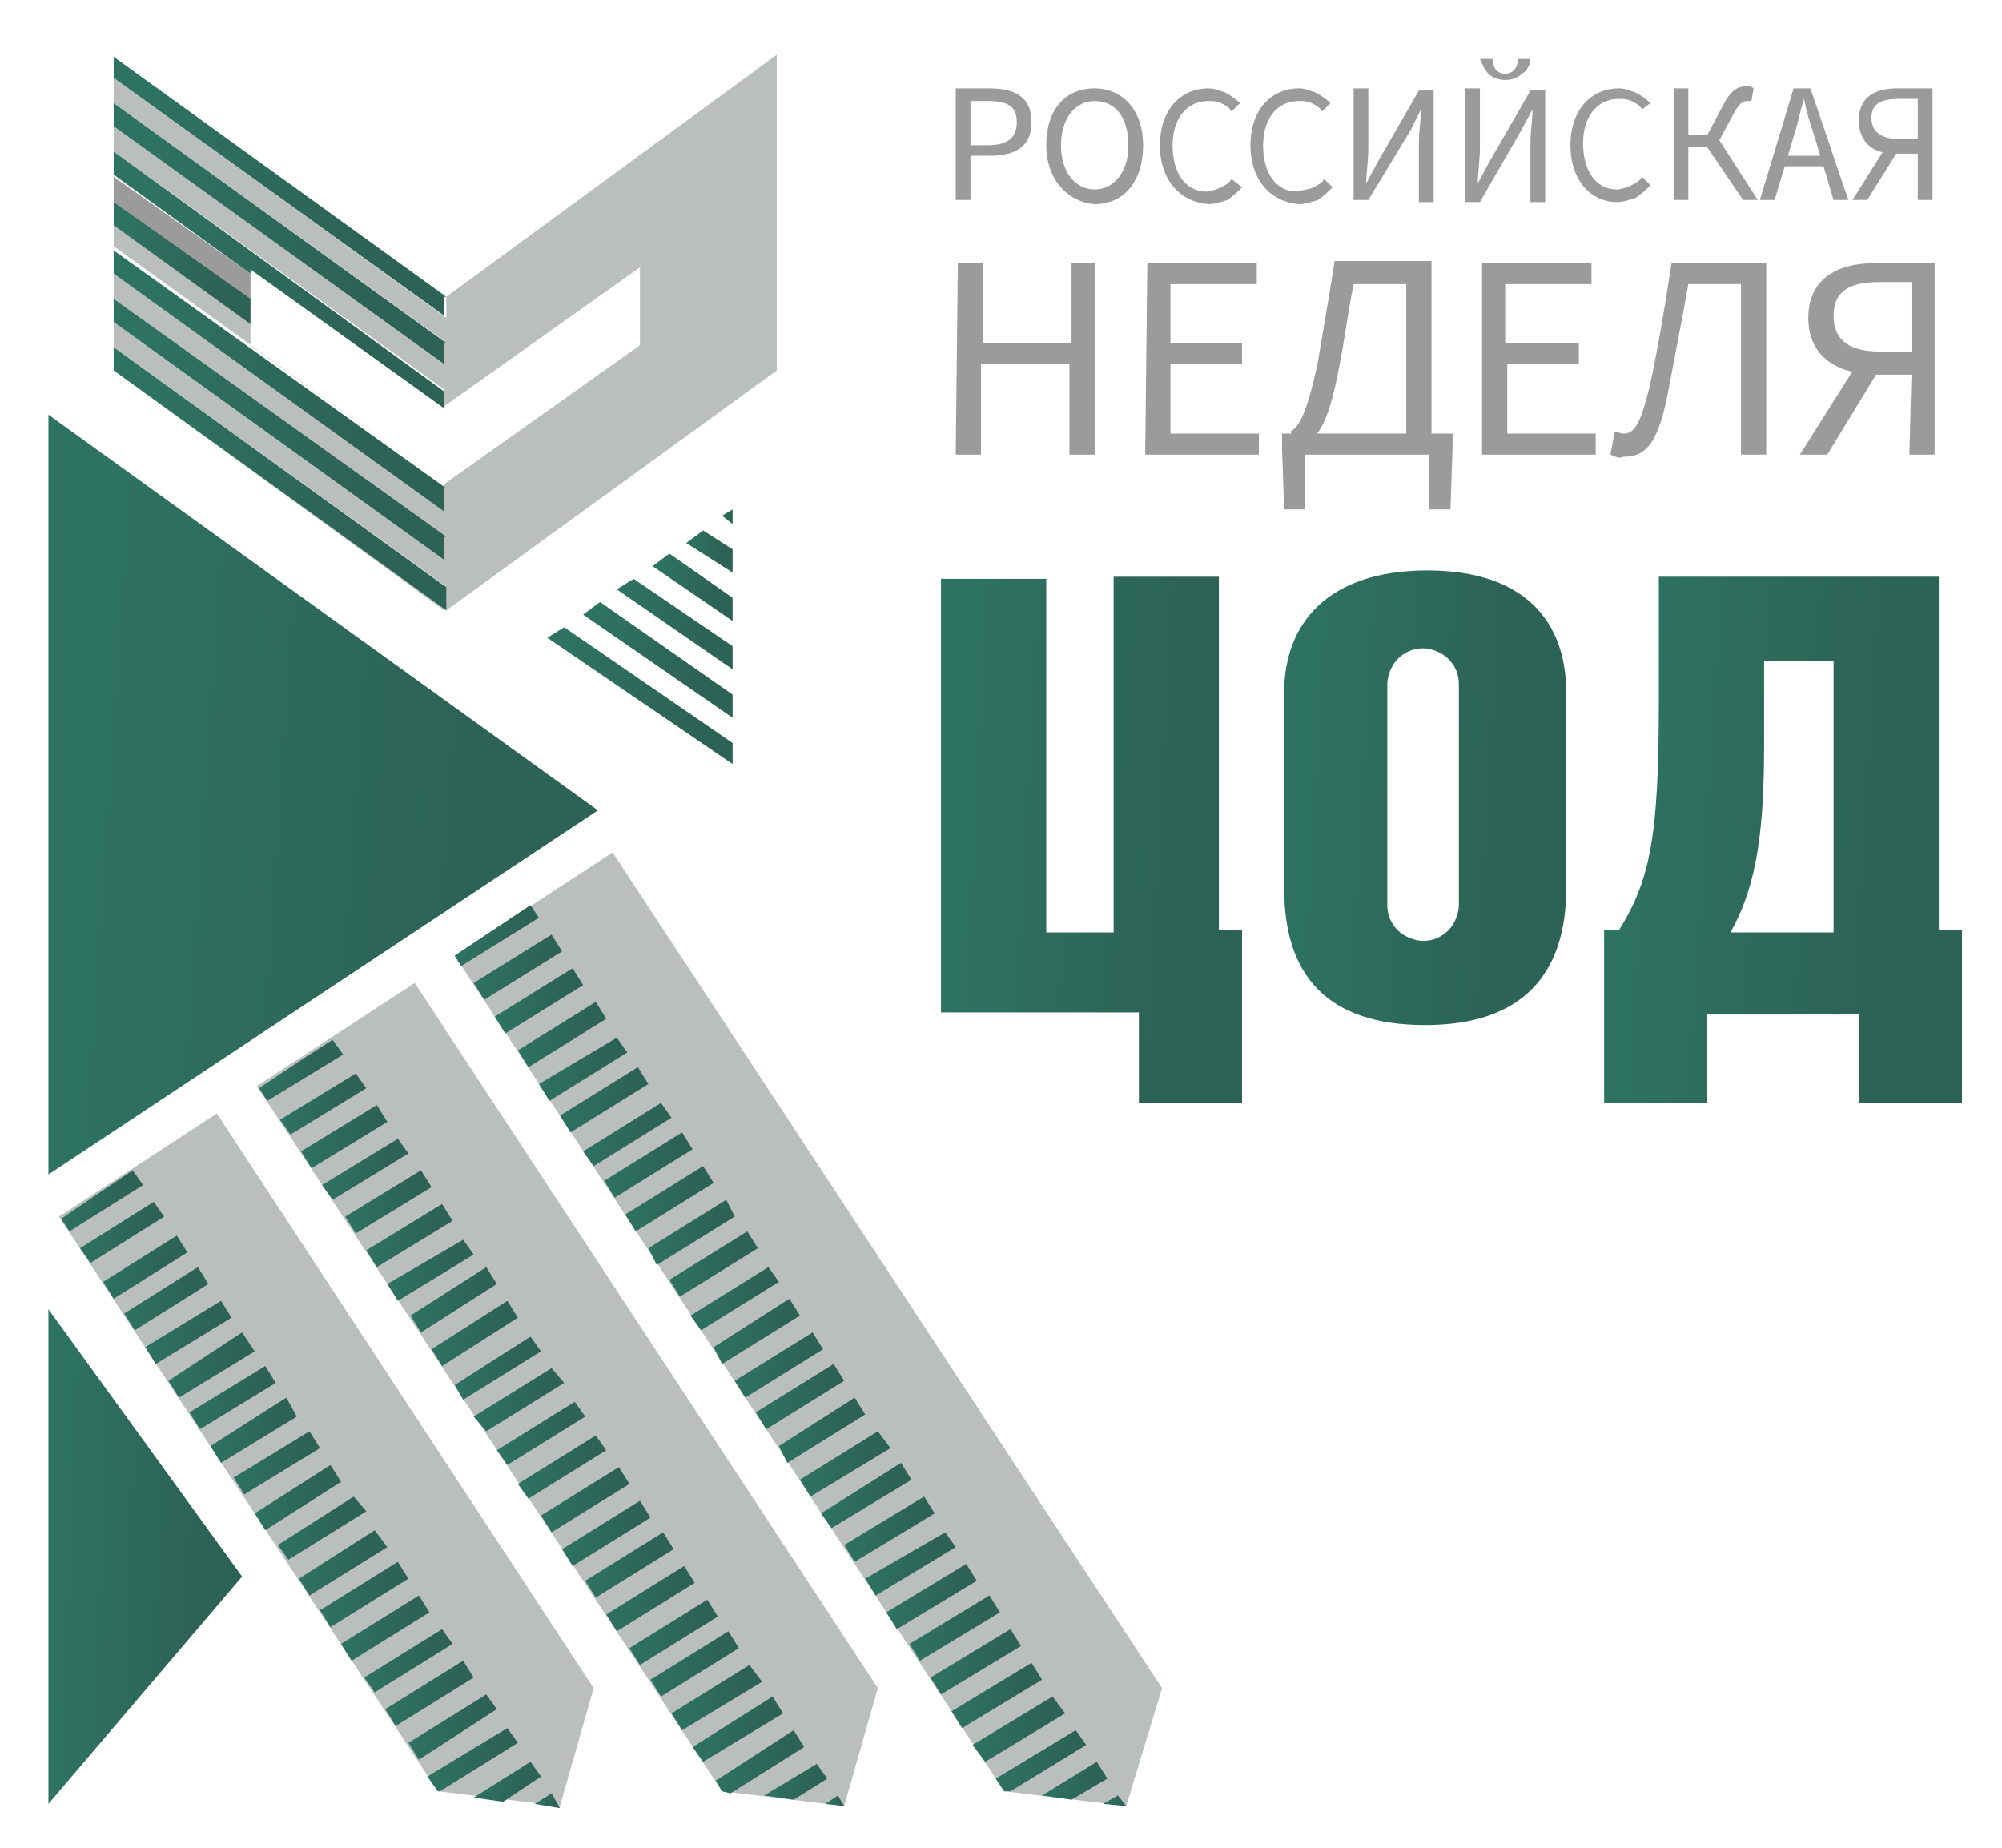<?xml version="1.0" encoding="utf-8"?>
<!-- Generator: Adobe Illustrator 26.1.0, SVG Export Plug-In . SVG Version: 6.00 Build 0)  -->
<svg version="1.1" id="Слой_1" xmlns="http://www.w3.org/2000/svg" xmlns:xlink="http://www.w3.org/1999/xlink" x="0px" y="0px"
	 viewBox="0 0 95.1 87.8" style="enable-background:new 0 0 95.1 87.8;" xml:space="preserve">
<style type="text/css">
	.st0{fill:#9B9B9B;}
	.st1{fill:url(#SVGID_1_);}
	.st2{fill:url(#SVGID_00000052106138241917145800000011175728443642778528_);}
	.st3{fill:url(#SVGID_00000133511715250788127050000015929893889361794711_);}
	.st4{fill:#BABFBE;}
	.st5{fill:url(#SVGID_00000183933774431141164810000008082685681935093679_);}
	.st6{fill:url(#SVGID_00000099629858168190828530000015978735642879912116_);}
	.st7{fill:url(#SVGID_00000126303902940956519790000017541079560030589119_);}
	.st8{fill:url(#SVGID_00000026137706879735014730000010521787536629981315_);}
	.st9{fill:url(#SVGID_00000043434261478349115660000016485223260905453241_);}
	.st10{fill:url(#SVGID_00000109010310621159616930000000096922717645238436_);}
	.st11{fill:url(#SVGID_00000005261306839145580600000003405420178823710380_);}
	.st12{fill:url(#SVGID_00000101061335624455847520000004891551104829990320_);}
	.st13{fill:url(#SVGID_00000018219922272205581950000017559523376681343678_);}
	.st14{fill:url(#SVGID_00000111872209661070147350000011812046457793570214_);}
	.st15{fill:url(#SVGID_00000047763129230476743040000014639020930419033489_);}
	.st16{fill:url(#SVGID_00000065757036838029102200000018169166438203759544_);}
	.st17{fill:url(#SVGID_00000157270457974890998230000012257821121153437104_);}
	.st18{fill:url(#SVGID_00000160887405314273401410000013249079336452419500_);}
	.st19{fill:url(#SVGID_00000183221330074590672240000012744679844289352382_);}
	.st20{fill:url(#SVGID_00000135690538497464046590000009205702046365487235_);}
	.st21{fill:url(#SVGID_00000149362065387706422400000010567771130285537440_);}
	.st22{fill:url(#SVGID_00000097482481333320683920000011954429351761412022_);}
	.st23{fill:url(#SVGID_00000148649862796960757150000003863604354102986923_);}
	.st24{fill:url(#SVGID_00000064337799715857996450000016917356950565968538_);}
	.st25{fill:url(#SVGID_00000108990612446971376690000001496183183775280310_);}
	.st26{fill:url(#SVGID_00000101798927507193009420000013134269973996453025_);}
	.st27{fill:url(#SVGID_00000041256015125128194530000017490104257184796819_);}
	.st28{fill:url(#SVGID_00000162321373105855873960000006810378130865436825_);}
	.st29{fill:url(#SVGID_00000052787625021873997360000011396222123384126624_);}
	.st30{fill:url(#SVGID_00000072967211622366469310000017539123366729240965_);}
	.st31{fill:url(#SVGID_00000023261545220007643570000002442146392633299855_);}
	.st32{fill:url(#SVGID_00000170999809232922738700000004529897762883605912_);}
	.st33{fill:url(#SVGID_00000013159676393280134240000005632108169127510200_);}
	.st34{fill:url(#SVGID_00000071537801287756227440000004567261158369590943_);}
	.st35{fill:url(#SVGID_00000088132303822289612750000006967710277467483289_);}
	.st36{fill:url(#SVGID_00000176757537612641785310000012099974423013644964_);}
	.st37{fill:url(#SVGID_00000064339997406508217000000015056980451936786852_);}
	.st38{fill:url(#SVGID_00000055670371597582040470000018384232013570173103_);}
	.st39{fill:url(#SVGID_00000101795596608624311730000010516150016095617968_);}
	.st40{fill:url(#SVGID_00000165924088101782822360000017545779625088136332_);}
	.st41{fill:url(#SVGID_00000072264755494638353760000017083780588728139174_);}
	.st42{fill:url(#SVGID_00000101093628650561010660000001852421507490781600_);}
	.st43{fill:url(#SVGID_00000020368127758589383340000014912058875455598746_);}
	.st44{fill:url(#SVGID_00000178205873740310527050000015840534477047726494_);}
	.st45{fill:url(#SVGID_00000071560282865828267680000008472760987608529591_);}
	.st46{fill:url(#SVGID_00000016753750658934806480000008017748519079440056_);}
	.st47{fill:url(#SVGID_00000097465473651497857290000013812629049428168858_);}
	.st48{fill:url(#SVGID_00000122687584732957288490000014492871765478223238_);}
	.st49{fill:url(#SVGID_00000154422279178151271610000010373051608588222651_);}
	.st50{fill:url(#SVGID_00000106836004025629969150000017756949436995856063_);}
	.st51{fill:url(#SVGID_00000029035229680036926020000006136390824853224876_);}
	.st52{fill:url(#SVGID_00000040552337708300802000000002806254679819999913_);}
	.st53{fill:url(#SVGID_00000111181786716758962830000008830432827341003420_);}
	.st54{fill:url(#SVGID_00000018949452958774851600000011887387055537481648_);}
	.st55{fill:url(#SVGID_00000038390622360332205350000007796749298886548868_);}
	.st56{fill:url(#SVGID_00000073720098178271958430000013416449034124071047_);}
	.st57{fill:url(#SVGID_00000009571067201285170960000018164995846686136480_);}
	.st58{fill:url(#SVGID_00000023245583707063197250000007905748850251282070_);}
	.st59{fill:url(#SVGID_00000061455507461319506070000014691670878713377977_);}
	.st60{fill:url(#SVGID_00000012438369665897840730000006428441134874646458_);}
	.st61{fill:url(#SVGID_00000150782562227070347470000013872202691534999731_);}
	.st62{fill:url(#SVGID_00000085964121578548887180000007007918970461280438_);}
	.st63{fill:url(#SVGID_00000130631520866668546370000008155720242265094281_);}
	.st64{fill:url(#SVGID_00000085967952259279949200000005910515227987430550_);}
	.st65{fill:url(#SVGID_00000155137739141618031730000004501381118182229120_);}
	.st66{fill:url(#SVGID_00000039837237208362255910000008084461238627157661_);}
	.st67{fill:url(#SVGID_00000056429149627804271320000016680379536130935979_);}
	.st68{fill:url(#SVGID_00000083049564859076095610000018277441053465590206_);}
	.st69{fill:url(#SVGID_00000166676376991247052750000004425072582028460686_);}
	.st70{fill:url(#SVGID_00000129884601915895148150000016954395784977173398_);}
	.st71{fill:url(#SVGID_00000035528432565558617820000016523281531770749372_);}
	.st72{fill:url(#SVGID_00000008139327916184876880000000676958618686085770_);}
	.st73{fill:url(#SVGID_00000160887873583080886800000005263464911200416399_);}
	.st74{fill:url(#SVGID_00000044135329855355279230000005875692244021949083_);}
	.st75{fill:url(#SVGID_00000062915073601581393920000005898958732034730393_);}
	.st76{fill:url(#SVGID_00000069358806747408700190000010602051247997914269_);}
	.st77{fill:url(#SVGID_00000059310522338161540390000004894534881942300600_);}
	.st78{fill:url(#SVGID_00000149347353567565785620000004649992327678470047_);}
	.st79{fill:url(#SVGID_00000079450499339863789360000010612737469529165225_);}
	.st80{fill:url(#SVGID_00000168828200770084264880000006913722475996599459_);}
	.st81{fill:url(#SVGID_00000103973465954273099860000011760115960216306837_);}
	.st82{fill:url(#SVGID_00000175291019631589021070000007455368128919714488_);}
	.st83{fill:url(#SVGID_00000015314064823894028840000017389325105828124032_);}
	.st84{fill:url(#SVGID_00000085949618315537591060000018172307164897767087_);}
	.st85{fill:url(#SVGID_00000083066993868368111840000010826844713774486420_);}
	.st86{fill:url(#SVGID_00000092439921144368466490000005583209745851707525_);}
	.st87{fill:url(#SVGID_00000134957106944834640230000016853558308515229113_);}
	.st88{fill:url(#SVGID_00000122696812650104747000000006930230004532625819_);}
	.st89{fill:url(#SVGID_00000152954415599322765710000001152257315535557267_);}
	.st90{fill:url(#SVGID_00000127766515683633057860000010198869524355020440_);}
	.st91{fill:url(#SVGID_00000040564161292958758890000003790326736167029928_);}
</style>
<path class="st0" d="M45.5,4.2H47c1.2,0,2,0.4,2,1.6S48.2,7.4,47,7.4h-0.9v2.1h-0.7V4.2z M46.9,6.9c0.9,0,1.4-0.3,1.4-1.1
	c0-0.8-0.5-1-1.4-1h-0.8v2.1H46.9z"/>
<path class="st0" d="M49.7,6.9c0-1.7,0.9-2.7,2.3-2.7c1.3,0,2.3,1,2.3,2.7c0,1.7-0.9,2.8-2.3,2.8C50.7,9.6,49.7,8.5,49.7,6.9z
	 M53.6,6.9c0-1.3-0.6-2.1-1.6-2.1c-0.9,0-1.6,0.8-1.6,2.1C50.4,8.2,51.1,9,52,9C52.9,9,53.6,8.2,53.6,6.9z"/>
<path class="st0" d="M55.1,6.9c0-1.7,1-2.7,2.3-2.7c0.3,0,0.5,0.1,0.8,0.2c0.2,0.1,0.5,0.3,0.7,0.5l-0.4,0.4C58.4,5.1,58.2,5,58,4.9
	c-0.2-0.1-0.4-0.1-0.6-0.1c-1,0-1.7,0.8-1.7,2.1c0,1.3,0.6,2.2,1.6,2.2c0.2,0,0.5-0.1,0.7-0.2c0.2-0.1,0.4-0.2,0.5-0.4L59,8.9
	c-0.2,0.2-0.4,0.4-0.7,0.6c-0.3,0.1-0.6,0.2-0.9,0.2C56.1,9.6,55.1,8.6,55.1,6.9z"/>
<path class="st0" d="M59.4,6.9c0-1.7,1-2.7,2.3-2.7c0.3,0,0.5,0.1,0.8,0.2c0.2,0.1,0.5,0.3,0.7,0.5l-0.4,0.4
	c-0.1-0.2-0.3-0.3-0.5-0.4c-0.2-0.1-0.4-0.1-0.6-0.1c-1,0-1.7,0.8-1.7,2.1c0,1.3,0.6,2.2,1.6,2.2C62,9,62.2,9,62.4,8.9
	c0.2-0.1,0.4-0.2,0.5-0.4l0.4,0.4c-0.2,0.2-0.4,0.4-0.7,0.6c-0.3,0.1-0.6,0.2-0.9,0.2C60.4,9.6,59.4,8.6,59.4,6.9z"/>
<path class="st0" d="M64.3,4.2H65V7c0,0.6-0.1,1.2-0.1,1.7h0l0.6-1.1l1.9-3.3h0.7v5.3h-0.7V6.8c0-0.6,0.1-1.1,0.1-1.6h0L67,6.2
	L65,9.5h-0.7V4.2z"/>
<path class="st0" d="M69.6,4.2h0.7V7c0,0.6-0.1,1.2-0.1,1.7l0.6-1.1l1.9-3.3h0.7v5.3h-0.7V6.8c0-0.6,0.1-1.1,0.1-1.6h0l-0.6,1.1
	l-1.9,3.3h-0.7L69.6,4.2z M70.3,2.8h0.6c0,0.4,0.2,0.7,0.6,0.7c0.4,0,0.6-0.3,0.6-0.7h0.6c0,0.3-0.2,0.6-0.4,0.7
	c-0.2,0.2-0.5,0.3-0.8,0.3c-0.3,0-0.6-0.1-0.8-0.3C70.5,3.3,70.4,3,70.3,2.8L70.3,2.8z"/>
<path class="st0" d="M74.6,6.9c0-1.7,1-2.7,2.3-2.7c0.3,0,0.5,0.1,0.8,0.2c0.2,0.1,0.5,0.3,0.7,0.5L78,5.2c-0.1-0.2-0.3-0.3-0.5-0.4
	c-0.2-0.1-0.4-0.1-0.6-0.1c-1,0-1.7,0.8-1.7,2.1c0,1.3,0.6,2.2,1.6,2.2c0.2,0,0.5-0.1,0.7-0.2c0.2-0.1,0.4-0.2,0.5-0.4l0.4,0.4
	c-0.2,0.2-0.4,0.4-0.7,0.6c-0.3,0.1-0.6,0.2-0.9,0.2C75.6,9.6,74.6,8.6,74.6,6.9z"/>
<path class="st0" d="M79.5,4.2h0.7v2.2h1.3l2,3.1h-0.7L81.1,7h-0.9v2.5h-0.7V4.2z M81,6.6l0.8-1.5c0.4-0.8,0.7-1,1.2-1
	c0.1,0,0.2,0,0.3,0.1l-0.1,0.6c-0.1,0-0.1,0-0.2,0c-0.2,0-0.4,0.1-0.7,0.7l-0.7,1.3L81,6.6z"/>
<path class="st0" d="M85.2,4.2H86l1.8,5.3h-0.7l-0.9-3c-0.2-0.6-0.4-1.2-0.5-1.8h0c-0.2,0.6-0.3,1.2-0.5,1.8l-0.9,3h-0.7L85.2,4.2z
	 M84.4,7.4h2.4v0.5h-2.4L84.4,7.4z"/>
<path class="st0" d="M89.7,6.8l0.5,0.3l-1.5,2.4H88L89.7,6.8z M91.1,7.3H90c-1,0-1.7-0.5-1.7-1.6c0-1.1,0.8-1.5,1.8-1.5h1.7v5.3
	h-0.7L91.1,7.3z M91.1,6.7v-2h-0.9c-0.8,0-1.3,0.2-1.3,0.9s0.5,1,1.3,1H91.1z"/>
<path class="st0" d="M45.5,12.5h1.2v3.8h4.2v-3.8H52v9.1h-1.2v-4.3h-4.2v4.3h-1.2L45.5,12.5z"/>
<path class="st0" d="M54.5,12.5h5.2v1h-4.1v2.8h3.4v1h-3.4v3.3h4.2v1h-5.4L54.5,12.5z"/>
<path class="st0" d="M62,24.2h-1l-0.1-2.9v-0.7h8.1v0.7l-0.1,2.9h-1v-2.6H62L62,24.2z M66.8,13.5h-2.5c-0.3,1.5-0.4,2.5-0.7,4
	c-0.5,2.7-1.1,3.6-2,3.7l-0.3-0.7c0.4-0.2,0.8-0.9,1.3-3.3c0.3-1.8,0.5-2.9,0.8-4.8h4.6v8.6h-1.2L66.8,13.5z"/>
<path class="st0" d="M70.4,12.5h5.2v1h-4.1v2.8H75v1h-3.4v3.3h4.2v1h-5.4L70.4,12.5z"/>
<path class="st0" d="M76.5,21.6l0.2-1.1c0.1,0,0.3,0.1,0.4,0.1c0.5,0,0.8-0.3,1.3-2.4c0.4-1.9,0.7-3.7,1-5.7h4.5v9.1h-1.2v-8.1h-2.5
	c-0.3,1.7-0.6,3.2-0.9,4.8c-0.5,2.8-1.1,3.4-2.2,3.4C77,21.8,76.7,21.7,76.5,21.6z"/>
<path class="st0" d="M88.4,17l0.9,0.5l-2.5,4.1h-1.3L88.4,17z M90.8,17.8h-1.9c-1.7-0.1-3-0.9-3-2.7s1.3-2.6,3.2-2.6h2.8v9.1h-1.2
	L90.8,17.8z M90.8,16.8v-3.4h-1.5c-1.4,0-2.2,0.4-2.2,1.6c0,1.2,0.8,1.7,2.2,1.7H90.8z"/>
<linearGradient id="SVGID_1_" gradientUnits="userSpaceOnUse" x1="45.341" y1="103.332" x2="55.467" y2="102.787" gradientTransform="matrix(1 0 0 -1 0 142.714)">
	<stop  offset="0" style="stop-color:#2E7361"/>
	<stop  offset="1" style="stop-color:#2D6355"/>
</linearGradient>
<path class="st1" d="M49.6,44.3h3.3V27.4h5v16.8H59v8.2h-4.9v-4.3h-9.4V27.5h5V44.3z"/>
<linearGradient id="SVGID_00000060001114755182931430000013811569956860882824_" gradientUnits="userSpaceOnUse" x1="61.548" y1="105.231" x2="71.076" y2="104.673" gradientTransform="matrix(1 0 0 -1 0 142.714)">
	<stop  offset="0" style="stop-color:#2E7361"/>
	<stop  offset="1" style="stop-color:#2D6355"/>
</linearGradient>
<path style="fill:url(#SVGID_00000060001114755182931430000013811569956860882824_);" d="M74.4,32.9v9.3c0,4.1-2.1,6.5-6.7,6.5
	c-4.7,0-6.7-2.4-6.7-6.5v-9.3c0-3.3,2.1-5.8,6.8-5.8S74.4,29.6,74.4,32.9z M65.9,32.5V43c0,0.5,0.2,0.9,0.5,1.2
	c0.3,0.3,0.8,0.5,1.2,0.5c0.5,0,0.9-0.2,1.2-0.5c0.3-0.3,0.5-0.8,0.5-1.2V32.5c0-0.5-0.2-0.9-0.5-1.2c-0.3-0.3-0.8-0.5-1.2-0.5
	c-0.5,0-0.9,0.2-1.2,0.5C66.1,31.6,65.9,32.1,65.9,32.5z"/>
<linearGradient id="SVGID_00000111875590153234418630000008905258155100919694_" gradientUnits="userSpaceOnUse" x1="76.987" y1="103.216" x2="88.954" y2="102.454" gradientTransform="matrix(1 0 0 -1 0 142.714)">
	<stop  offset="0" style="stop-color:#2E7361"/>
	<stop  offset="1" style="stop-color:#2D6355"/>
</linearGradient>
<path style="fill:url(#SVGID_00000111875590153234418630000008905258155100919694_);" d="M92.1,27.4v16.8h1.1v8.2h-4.9v-4.2h-7.2
	v4.2h-4.9v-8.2h0.7c1.5-2.4,1.9-4.5,1.9-10.9v-5.9H92.1z M87.1,31.4h-3.3v3.9c0,4-0.3,6.7-1.6,9h4.9V31.4z"/>
<path class="st0" d="M11.9,13L5.4,8.4v1.2l6.5,4.7V13z"/>
<path class="st4" d="M21.2,14.1v1L5.4,3.7v1.2l15.7,11.3v1.1L5.4,6v1.2l15.7,11.3v0.8l9.3-6.6v3.7l-9.3,6.6l-9.2-6.6v-1.2l-6.5-4.7
	v1.2l15.7,11.3v1.1L5.4,13v1.2l15.7,11.3v1.1L5.4,15.3v1.2l15.7,11.3V29L5.4,17.6v0L21.2,29l15.7-11.4v-15L21.2,14.1z"/>
<path class="st4" d="M10.3,52.9l-7.5,4.9l18,27.3l0,0l5.8,0.7l1.6-5.6L10.3,52.9z"/>
<path class="st4" d="M19.7,46.7l-7.5,4.9l22.1,33.5v0l5.8,0.7l1.6-5.6L19.7,46.7z"/>
<path class="st4" d="M55.2,80.2L29.1,40.5l-7.5,4.9l26.1,39.7v0l5.8,0.7L55.2,80.2z"/>
<linearGradient id="SVGID_00000116194474315933104840000004319479121427776945_" gradientUnits="userSpaceOnUse" x1="34.315" y1="118.155" x2="34.672" y2="118.131" gradientTransform="matrix(1 0 0 -1 0 142.714)">
	<stop  offset="0" style="stop-color:#2E7361"/>
	<stop  offset="1" style="stop-color:#2D6355"/>
</linearGradient>
<path style="fill:url(#SVGID_00000116194474315933104840000004319479121427776945_);" d="M34.8,24.9v-0.7l-0.5,0.3L34.8,24.9z"/>
<linearGradient id="SVGID_00000159429176524525502230000007716176271748568980_" gradientUnits="userSpaceOnUse" x1="32.744" y1="116.644" x2="34.264" y2="116.493" gradientTransform="matrix(1 0 0 -1 0 142.714)">
	<stop  offset="0" style="stop-color:#2E7361"/>
	<stop  offset="1" style="stop-color:#2D6355"/>
</linearGradient>
<path style="fill:url(#SVGID_00000159429176524525502230000007716176271748568980_);" d="M34.8,27.2v-1.1l-1.4-0.9l-0.8,0.6
	L34.8,27.2z"/>
<linearGradient id="SVGID_00000039832586021124423830000017624011692333447354_" gradientUnits="userSpaceOnUse" x1="31.174" y1="115.029" x2="33.852" y2="114.727" gradientTransform="matrix(1 0 0 -1 0 142.714)">
	<stop  offset="0" style="stop-color:#2E7361"/>
	<stop  offset="1" style="stop-color:#2D6355"/>
</linearGradient>
<path style="fill:url(#SVGID_00000039832586021124423830000017624011692333447354_);" d="M34.8,29.5v-1.1l-3-2.1L31,26.9L34.8,29.5z
	"/>
<linearGradient id="SVGID_00000026883825346357641090000001162958350306635932_" gradientUnits="userSpaceOnUse" x1="29.606" y1="113.413" x2="33.439" y2="112.958" gradientTransform="matrix(1 0 0 -1 0 142.714)">
	<stop  offset="0" style="stop-color:#2E7361"/>
	<stop  offset="1" style="stop-color:#2D6355"/>
</linearGradient>
<path style="fill:url(#SVGID_00000026883825346357641090000001162958350306635932_);" d="M34.8,31.8v-1.1l-4.7-3.2L29.3,28
	L34.8,31.8z"/>
<linearGradient id="SVGID_00000116917961316365005140000014391819406788945542_" gradientUnits="userSpaceOnUse" x1="28.037" y1="111.797" x2="33.025" y2="111.187" gradientTransform="matrix(1 0 0 -1 0 142.714)">
	<stop  offset="0" style="stop-color:#2E7361"/>
	<stop  offset="1" style="stop-color:#2D6355"/>
</linearGradient>
<path style="fill:url(#SVGID_00000116917961316365005140000014391819406788945542_);" d="M34.8,34.1V33l-6.3-4.4l-0.8,0.6L34.8,34.1
	z"/>
<linearGradient id="SVGID_00000099623629470929658990000008043483653333175734_" gradientUnits="userSpaceOnUse" x1="26.497" y1="110.22" x2="32.618" y2="109.45" gradientTransform="matrix(1 0 0 -1 0 142.714)">
	<stop  offset="0" style="stop-color:#2E7361"/>
	<stop  offset="1" style="stop-color:#2D6355"/>
</linearGradient>
<path style="fill:url(#SVGID_00000099623629470929658990000008043483653333175734_);" d="M34.8,35.3l-8-5.5L26,30.3l8.8,6V35.3z"/>
<linearGradient id="SVGID_00000151536788801828803090000001924547490597475509_" gradientUnits="userSpaceOnUse" x1="3.421" y1="104.863" x2="21.932" y2="103.599" gradientTransform="matrix(1 0 0 -1 0 142.714)">
	<stop  offset="0" style="stop-color:#2E7361"/>
	<stop  offset="1" style="stop-color:#2D6355"/>
</linearGradient>
<path style="fill:url(#SVGID_00000151536788801828803090000001924547490597475509_);" d="M28.4,38.5L2.3,55.8V19.7L28.4,38.5z"/>
<linearGradient id="SVGID_00000089561291178962199590000010929116747278779296_" gradientUnits="userSpaceOnUse" x1="2.672" y1="68.734" x2="9.191" y2="68.494" gradientTransform="matrix(1 0 0 -1 0 142.714)">
	<stop  offset="0" style="stop-color:#2E7361"/>
	<stop  offset="1" style="stop-color:#2D6355"/>
</linearGradient>
<path style="fill:url(#SVGID_00000089561291178962199590000010929116747278779296_);" d="M11.5,74.9L2.3,85.7V62.2L11.5,74.9z"/>
<linearGradient id="SVGID_00000161620412440782549110000000444955824145336210_" gradientUnits="userSpaceOnUse" x1="6.241" y1="134.69" x2="17.253" y2="133.372" gradientTransform="matrix(1 0 0 -1 0 142.714)">
	<stop  offset="0" style="stop-color:#2E7361"/>
	<stop  offset="1" style="stop-color:#2D6355"/>
</linearGradient>
<path style="fill:url(#SVGID_00000161620412440782549110000000444955824145336210_);" d="M21.2,14.1L5.4,2.7v1l15.7,11.3V14.1z"/>
<linearGradient id="SVGID_00000117675443783106563540000002174425278590150832_" gradientUnits="userSpaceOnUse" x1="6.24" y1="132.405" x2="17.254" y2="131.095" gradientTransform="matrix(1 0 0 -1 0 142.714)">
	<stop  offset="0" style="stop-color:#2E7361"/>
	<stop  offset="1" style="stop-color:#2D6355"/>
</linearGradient>
<path style="fill:url(#SVGID_00000117675443783106563540000002174425278590150832_);" d="M21.2,16.3L5.4,4.9V6l15.7,11.3V16.3z"/>
<linearGradient id="SVGID_00000053507679447850513230000018357198327081328315_" gradientUnits="userSpaceOnUse" x1="6.245" y1="130.281" x2="17.251" y2="128.935" gradientTransform="matrix(1 0 0 -1 0 142.714)">
	<stop  offset="0" style="stop-color:#2E7361"/>
	<stop  offset="1" style="stop-color:#2D6355"/>
</linearGradient>
<path style="fill:url(#SVGID_00000053507679447850513230000018357198327081328315_);" d="M11.9,12.8l9.2,6.6l0,0v-0.8L5.4,7.2v1.1
	l6.5,4.7V12.8z"/>
<linearGradient id="SVGID_00000181767103379619671260000008835815054253554620_" gradientUnits="userSpaceOnUse" x1="5.762" y1="130.574" x2="10.308" y2="130.095" gradientTransform="matrix(1 0 0 -1 0 142.714)">
	<stop  offset="0" style="stop-color:#2E7361"/>
	<stop  offset="1" style="stop-color:#2D6355"/>
</linearGradient>
<path style="fill:url(#SVGID_00000181767103379619671260000008835815054253554620_);" d="M11.9,14.2L5.4,9.6v1.1l6.5,4.7V14.2z"/>
<linearGradient id="SVGID_00000162311714333720888430000000177908553540000953_" gradientUnits="userSpaceOnUse" x1="6.24" y1="125.45" x2="17.254" y2="124.139" gradientTransform="matrix(1 0 0 -1 0 142.714)">
	<stop  offset="0" style="stop-color:#2E7361"/>
	<stop  offset="1" style="stop-color:#2D6355"/>
</linearGradient>
<path style="fill:url(#SVGID_00000162311714333720888430000000177908553540000953_);" d="M21.2,23.2L5.4,11.9V13l15.7,11.3V23.2z"/>
<linearGradient id="SVGID_00000011745559147586226500000012472307783490206379_" gradientUnits="userSpaceOnUse" x1="6.24" y1="123.131" x2="17.254" y2="121.82" gradientTransform="matrix(1 0 0 -1 0 142.714)">
	<stop  offset="0" style="stop-color:#2E7361"/>
	<stop  offset="1" style="stop-color:#2D6355"/>
</linearGradient>
<path style="fill:url(#SVGID_00000011745559147586226500000012472307783490206379_);" d="M21.2,25.5L5.4,14.2v1.1l15.7,11.3V25.5z"
	/>
<linearGradient id="SVGID_00000082353383488323917630000005462180449061094573_" gradientUnits="userSpaceOnUse" x1="6.24" y1="120.814" x2="17.254" y2="119.503" gradientTransform="matrix(1 0 0 -1 0 142.714)">
	<stop  offset="0" style="stop-color:#2E7361"/>
	<stop  offset="1" style="stop-color:#2D6355"/>
</linearGradient>
<path style="fill:url(#SVGID_00000082353383488323917630000005462180449061094573_);" d="M21.2,27.9L5.4,16.5v1.1L21.2,29V27.9z"/>
<linearGradient id="SVGID_00000047761487831641823220000015137848410751201174_" gradientUnits="userSpaceOnUse" x1="21.83" y1="98.469" x2="24.641" y2="98.099" gradientTransform="matrix(1 0 0 -1 0 142.714)">
	<stop  offset="0" style="stop-color:#2E7361"/>
	<stop  offset="1" style="stop-color:#2D6355"/>
</linearGradient>
<path style="fill:url(#SVGID_00000047761487831641823220000015137848410751201174_);" d="M21.6,45.4l0.3,0.5l3.7-2.3L25.2,43
	L21.6,45.4z"/>
<linearGradient id="SVGID_00000175280593347999375190000000400983713493527209_" gradientUnits="userSpaceOnUse" x1="22.714" y1="96.983" x2="25.637" y2="96.605" gradientTransform="matrix(1 0 0 -1 0 142.714)">
	<stop  offset="0" style="stop-color:#2E7361"/>
	<stop  offset="1" style="stop-color:#2D6355"/>
</linearGradient>
<path style="fill:url(#SVGID_00000175280593347999375190000000400983713493527209_);" d="M22.5,46.7l0.5,0.8l3.7-2.3l-0.5-0.8
	L22.5,46.7z"/>
<linearGradient id="SVGID_00000152950762361356744860000011927809556611391136_" gradientUnits="userSpaceOnUse" x1="23.749" y1="95.409" x2="26.674" y2="95.03" gradientTransform="matrix(1 0 0 -1 0 142.714)">
	<stop  offset="0" style="stop-color:#2E7361"/>
	<stop  offset="1" style="stop-color:#2D6355"/>
</linearGradient>
<path style="fill:url(#SVGID_00000152950762361356744860000011927809556611391136_);" d="M23.5,48.3l0.5,0.8l3.7-2.3L27.2,46
	L23.5,48.3z"/>
<linearGradient id="SVGID_00000181051815898120956260000010529134420496778659_" gradientUnits="userSpaceOnUse" x1="24.783" y1="93.838" x2="27.713" y2="93.458" gradientTransform="matrix(1 0 0 -1 0 142.714)">
	<stop  offset="0" style="stop-color:#2E7361"/>
	<stop  offset="1" style="stop-color:#2D6355"/>
</linearGradient>
<path style="fill:url(#SVGID_00000181051815898120956260000010529134420496778659_);" d="M24.6,49.9l0.5,0.8l3.7-2.3l-0.5-0.8
	L24.6,49.9z"/>
<linearGradient id="SVGID_00000139269835646169429580000004557201257961579394_" gradientUnits="userSpaceOnUse" x1="25.817" y1="92.264" x2="28.751" y2="91.884" gradientTransform="matrix(1 0 0 -1 0 142.714)">
	<stop  offset="0" style="stop-color:#2E7361"/>
	<stop  offset="1" style="stop-color:#2D6355"/>
</linearGradient>
<path style="fill:url(#SVGID_00000139269835646169429580000004557201257961579394_);" d="M25.6,51.5l0.5,0.8l3.7-2.3l-0.5-0.7
	L25.6,51.5z"/>
<linearGradient id="SVGID_00000031921146014603440120000008983156325954485385_" gradientUnits="userSpaceOnUse" x1="26.851" y1="90.693" x2="29.786" y2="90.313" gradientTransform="matrix(1 0 0 -1 0 142.714)">
	<stop  offset="0" style="stop-color:#2E7361"/>
	<stop  offset="1" style="stop-color:#2D6355"/>
</linearGradient>
<path style="fill:url(#SVGID_00000031921146014603440120000008983156325954485385_);" d="M26.6,53l0.5,0.8l3.7-2.3l-0.5-0.8L26.6,53
	z"/>
<linearGradient id="SVGID_00000104681435800140657890000017570567780019666566_" gradientUnits="userSpaceOnUse" x1="27.886" y1="89.119" x2="30.824" y2="88.738" gradientTransform="matrix(1 0 0 -1 0 142.714)">
	<stop  offset="0" style="stop-color:#2E7361"/>
	<stop  offset="1" style="stop-color:#2D6355"/>
</linearGradient>
<path style="fill:url(#SVGID_00000104681435800140657890000017570567780019666566_);" d="M28.2,55.4l3.7-2.3l-0.5-0.7l-3.7,2.3
	L28.2,55.4z"/>
<linearGradient id="SVGID_00000005228654130815044410000012738774968272362412_" gradientUnits="userSpaceOnUse" x1="28.92" y1="87.547" x2="31.862" y2="87.166" gradientTransform="matrix(1 0 0 -1 0 142.714)">
	<stop  offset="0" style="stop-color:#2E7361"/>
	<stop  offset="1" style="stop-color:#2D6355"/>
</linearGradient>
<path style="fill:url(#SVGID_00000005228654130815044410000012738774968272362412_);" d="M29.2,56.9l3.7-2.3l-0.5-0.8l-3.7,2.3
	L29.2,56.9z"/>
<linearGradient id="SVGID_00000080167460005141453000000002258105888879382676_" gradientUnits="userSpaceOnUse" x1="29.937" y1="86.008" x2="32.879" y2="85.626" gradientTransform="matrix(1 0 0 -1 0 142.714)">
	<stop  offset="0" style="stop-color:#2E7361"/>
	<stop  offset="1" style="stop-color:#2D6355"/>
</linearGradient>
<path style="fill:url(#SVGID_00000080167460005141453000000002258105888879382676_);" d="M30.2,58.5l3.7-2.3l-0.5-0.8l-3.7,2.3
	L30.2,58.5z"/>
<linearGradient id="SVGID_00000150068874722970751660000017096998328294659218_" gradientUnits="userSpaceOnUse" x1="30.971" y1="84.434" x2="33.913" y2="84.052" gradientTransform="matrix(1 0 0 -1 0 142.714)">
	<stop  offset="0" style="stop-color:#2E7361"/>
	<stop  offset="1" style="stop-color:#2D6355"/>
</linearGradient>
<path style="fill:url(#SVGID_00000150068874722970751660000017096998328294659218_);" d="M31.2,60.1l3.7-2.3L34.5,57l-3.7,2.3
	L31.2,60.1z"/>
<linearGradient id="SVGID_00000060750348713343647780000002362277133416633505_" gradientUnits="userSpaceOnUse" x1="32.005" y1="82.863" x2="34.951" y2="82.481" gradientTransform="matrix(1 0 0 -1 0 142.714)">
	<stop  offset="0" style="stop-color:#2E7361"/>
	<stop  offset="1" style="stop-color:#2D6355"/>
</linearGradient>
<path style="fill:url(#SVGID_00000060750348713343647780000002362277133416633505_);" d="M32.3,61.6l3.7-2.3l-0.5-0.8l-3.7,2.3
	L32.3,61.6z"/>
<linearGradient id="SVGID_00000183952562547060230750000004972498754920412603_" gradientUnits="userSpaceOnUse" x1="33.039" y1="81.289" x2="35.989" y2="80.906" gradientTransform="matrix(1 0 0 -1 0 142.714)">
	<stop  offset="0" style="stop-color:#2E7361"/>
	<stop  offset="1" style="stop-color:#2D6355"/>
</linearGradient>
<path style="fill:url(#SVGID_00000183952562547060230750000004972498754920412603_);" d="M33.3,63.2l3.7-2.3l-0.5-0.7l-3.7,2.3
	L33.3,63.2z"/>
<linearGradient id="SVGID_00000128469781118465593930000004845431698490301851_" gradientUnits="userSpaceOnUse" x1="34.074" y1="79.718" x2="37.028" y2="79.335" gradientTransform="matrix(1 0 0 -1 0 142.714)">
	<stop  offset="0" style="stop-color:#2E7361"/>
	<stop  offset="1" style="stop-color:#2D6355"/>
</linearGradient>
<path style="fill:url(#SVGID_00000128469781118465593930000004845431698490301851_);" d="M34.3,64.8l3.7-2.3l-0.5-0.8L33.9,64
	L34.3,64.8z"/>
<linearGradient id="SVGID_00000116926122539022918750000006392955179510054018_" gradientUnits="userSpaceOnUse" x1="35.108" y1="78.144" x2="38.066" y2="77.76" gradientTransform="matrix(1 0 0 -1 0 142.714)">
	<stop  offset="0" style="stop-color:#2E7361"/>
	<stop  offset="1" style="stop-color:#2D6355"/>
</linearGradient>
<path style="fill:url(#SVGID_00000116926122539022918750000006392955179510054018_);" d="M35.4,66.4l3.7-2.3l-0.5-0.8l-3.7,2.3
	L35.4,66.4z"/>
<linearGradient id="SVGID_00000015316302410201642610000006204157285104783779_" gradientUnits="userSpaceOnUse" x1="36.142" y1="76.573" x2="39.1" y2="76.189" gradientTransform="matrix(1 0 0 -1 0 142.714)">
	<stop  offset="0" style="stop-color:#2E7361"/>
	<stop  offset="1" style="stop-color:#2D6355"/>
</linearGradient>
<path style="fill:url(#SVGID_00000015316302410201642610000006204157285104783779_);" d="M36.4,67.9l3.7-2.3l-0.5-0.8l-3.7,2.3
	L36.4,67.9z"/>
<linearGradient id="SVGID_00000029006636430468158900000006618189893141755032_" gradientUnits="userSpaceOnUse" x1="37.176" y1="74.999" x2="40.138" y2="74.615" gradientTransform="matrix(1 0 0 -1 0 142.714)">
	<stop  offset="0" style="stop-color:#2E7361"/>
	<stop  offset="1" style="stop-color:#2D6355"/>
</linearGradient>
<path style="fill:url(#SVGID_00000029006636430468158900000006618189893141755032_);" d="M37.4,69.5l3.7-2.3l-0.5-0.8L37,68.7
	L37.4,69.5z"/>
<linearGradient id="SVGID_00000008840312293415639570000006420138552064988043_" gradientUnits="userSpaceOnUse" x1="38.211" y1="73.428" x2="41.177" y2="73.043" gradientTransform="matrix(1 0 0 -1 0 142.714)">
	<stop  offset="0" style="stop-color:#2E7361"/>
	<stop  offset="1" style="stop-color:#2D6355"/>
</linearGradient>
<path style="fill:url(#SVGID_00000008840312293415639570000006420138552064988043_);" d="M38.5,71.1l3.8-2.3L41.7,68L38,70.3
	L38.5,71.1z"/>
<linearGradient id="SVGID_00000125561385237233135240000000734824050610442387_" gradientUnits="userSpaceOnUse" x1="39.245" y1="71.858" x2="42.211" y2="71.472" gradientTransform="matrix(1 0 0 -1 0 142.714)">
	<stop  offset="0" style="stop-color:#2E7361"/>
	<stop  offset="1" style="stop-color:#2D6355"/>
</linearGradient>
<path style="fill:url(#SVGID_00000125561385237233135240000000734824050610442387_);" d="M39.5,72.6l3.8-2.3l-0.5-0.8L39,71.9
	L39.5,72.6z"/>
<linearGradient id="SVGID_00000019672580506634430720000000950683761874983351_" gradientUnits="userSpaceOnUse" x1="40.279" y1="70.286" x2="43.249" y2="69.9" gradientTransform="matrix(1 0 0 -1 0 142.714)">
	<stop  offset="0" style="stop-color:#2E7361"/>
	<stop  offset="1" style="stop-color:#2D6355"/>
</linearGradient>
<path style="fill:url(#SVGID_00000019672580506634430720000000950683761874983351_);" d="M40.6,74.2l3.8-2.3l-0.5-0.8l-3.8,2.3
	L40.6,74.2z"/>
<linearGradient id="SVGID_00000110430414971591334320000016734964032672476565_" gradientUnits="userSpaceOnUse" x1="41.313" y1="68.712" x2="44.287" y2="68.325" gradientTransform="matrix(1 0 0 -1 0 142.714)">
	<stop  offset="0" style="stop-color:#2E7361"/>
	<stop  offset="1" style="stop-color:#2D6355"/>
</linearGradient>
<path style="fill:url(#SVGID_00000110430414971591334320000016734964032672476565_);" d="M41.6,75.8l3.8-2.3l-0.5-0.7L41.1,75
	L41.6,75.8z"/>
<linearGradient id="SVGID_00000129166430170656267830000002951393506661855879_" gradientUnits="userSpaceOnUse" x1="42.347" y1="67.141" x2="45.326" y2="66.753" gradientTransform="matrix(1 0 0 -1 0 142.714)">
	<stop  offset="0" style="stop-color:#2E7361"/>
	<stop  offset="1" style="stop-color:#2D6355"/>
</linearGradient>
<path style="fill:url(#SVGID_00000129166430170656267830000002951393506661855879_);" d="M42.6,77.4l3.8-2.3l-0.5-0.8l-3.8,2.3
	L42.6,77.4z"/>
<linearGradient id="SVGID_00000121260838444227579190000009369016582642403767_" gradientUnits="userSpaceOnUse" x1="43.381" y1="65.566" x2="46.36" y2="65.179" gradientTransform="matrix(1 0 0 -1 0 142.714)">
	<stop  offset="0" style="stop-color:#2E7361"/>
	<stop  offset="1" style="stop-color:#2D6355"/>
</linearGradient>
<path style="fill:url(#SVGID_00000121260838444227579190000009369016582642403767_);" d="M43.7,78.9l3.8-2.3l-0.5-0.8l-3.8,2.3
	L43.7,78.9z"/>
<linearGradient id="SVGID_00000121983718374107999240000012567507069451133058_" gradientUnits="userSpaceOnUse" x1="44.416" y1="63.995" x2="47.398" y2="63.608" gradientTransform="matrix(1 0 0 -1 0 142.714)">
	<stop  offset="0" style="stop-color:#2E7361"/>
	<stop  offset="1" style="stop-color:#2D6355"/>
</linearGradient>
<path style="fill:url(#SVGID_00000121983718374107999240000012567507069451133058_);" d="M44.7,80.5l3.8-2.3L48,77.4l-3.8,2.3
	L44.7,80.5z"/>
<linearGradient id="SVGID_00000176029632346257573330000011385184979666215831_" gradientUnits="userSpaceOnUse" x1="45.45" y1="62.422" x2="48.437" y2="62.034" gradientTransform="matrix(1 0 0 -1 0 142.714)">
	<stop  offset="0" style="stop-color:#2E7361"/>
	<stop  offset="1" style="stop-color:#2D6355"/>
</linearGradient>
<path style="fill:url(#SVGID_00000176029632346257573330000011385184979666215831_);" d="M45.7,82.1l3.8-2.3L49,79l-3.8,2.3
	L45.7,82.1z"/>
<linearGradient id="SVGID_00000098204640655605543220000000173548662821148306_" gradientUnits="userSpaceOnUse" x1="46.484" y1="60.85" x2="49.471" y2="60.463" gradientTransform="matrix(1 0 0 -1 0 142.714)">
	<stop  offset="0" style="stop-color:#2E7361"/>
	<stop  offset="1" style="stop-color:#2D6355"/>
</linearGradient>
<path style="fill:url(#SVGID_00000098204640655605543220000000173548662821148306_);" d="M46.8,83.7l3.8-2.3L50,80.6l-3.8,2.3
	L46.8,83.7z"/>
<linearGradient id="SVGID_00000173883931453235238010000013339794597150272402_" gradientUnits="userSpaceOnUse" x1="47.523" y1="59.352" x2="50.51" y2="58.949" gradientTransform="matrix(1 0 0 -1 0 142.714)">
	<stop  offset="0" style="stop-color:#2E7361"/>
	<stop  offset="1" style="stop-color:#2D6355"/>
</linearGradient>
<path style="fill:url(#SVGID_00000173883931453235238010000013339794597150272402_);" d="M47.7,85.1l0.3,0l3.6-2.2l-0.5-0.7
	l-3.8,2.3L47.7,85.1z"/>
<linearGradient id="SVGID_00000044179140819808210820000008760032853778473366_" gradientUnits="userSpaceOnUse" x1="49.697" y1="58.384" x2="51.844" y2="58.035" gradientTransform="matrix(1 0 0 -1 0 142.714)">
	<stop  offset="0" style="stop-color:#2E7361"/>
	<stop  offset="1" style="stop-color:#2D6355"/>
</linearGradient>
<path style="fill:url(#SVGID_00000044179140819808210820000008760032853778473366_);" d="M50.9,85.5l1.7-1l-0.5-0.8l-2.6,1.6
	L50.9,85.5z"/>
<linearGradient id="SVGID_00000157988692044560098820000002090794527543170732_" gradientUnits="userSpaceOnUse" x1="52.55" y1="57.278" x2="53.262" y2="57.151" gradientTransform="matrix(1 0 0 -1 0 142.714)">
	<stop  offset="0" style="stop-color:#2E7361"/>
	<stop  offset="1" style="stop-color:#2D6355"/>
</linearGradient>
<path style="fill:url(#SVGID_00000157988692044560098820000002090794527543170732_);" d="M53.5,85.8l-0.4-0.5l-0.7,0.4L53.5,85.8z"
	/>
<linearGradient id="SVGID_00000152241432636439706160000003344798297527162033_" gradientUnits="userSpaceOnUse" x1="12.464" y1="92.094" x2="15.277" y2="91.734" gradientTransform="matrix(1 0 0 -1 0 142.714)">
	<stop  offset="0" style="stop-color:#2E7361"/>
	<stop  offset="1" style="stop-color:#2D6355"/>
</linearGradient>
<path style="fill:url(#SVGID_00000152241432636439706160000003344798297527162033_);" d="M12.7,52.3l3.6-2.2l-0.5-0.7l-1.4,0.9
	l-2.1,1.4L12.7,52.3z"/>
<linearGradient id="SVGID_00000094593268823340754760000007933140844588823434_" gradientUnits="userSpaceOnUse" x1="13.466" y1="90.53" x2="16.311" y2="90.162" gradientTransform="matrix(1 0 0 -1 0 142.714)">
	<stop  offset="0" style="stop-color:#2E7361"/>
	<stop  offset="1" style="stop-color:#2D6355"/>
</linearGradient>
<path style="fill:url(#SVGID_00000094593268823340754760000007933140844588823434_);" d="M13.8,53.9l3.6-2.2l-0.5-0.7l-3.6,2.2
	L13.8,53.9z"/>
<linearGradient id="SVGID_00000106864853845016651200000018383192935844109490_" gradientUnits="userSpaceOnUse" x1="14.507" y1="88.965" x2="17.356" y2="88.597" gradientTransform="matrix(1 0 0 -1 0 142.714)">
	<stop  offset="0" style="stop-color:#2E7361"/>
	<stop  offset="1" style="stop-color:#2D6355"/>
</linearGradient>
<path style="fill:url(#SVGID_00000106864853845016651200000018383192935844109490_);" d="M14.8,55.5l3.6-2.2l-0.5-0.8l-3.6,2.2
	L14.8,55.5z"/>
<linearGradient id="SVGID_00000101797959376769321420000002144396068567950522_" gradientUnits="userSpaceOnUse" x1="15.541" y1="87.395" x2="18.402" y2="87.024" gradientTransform="matrix(1 0 0 -1 0 142.714)">
	<stop  offset="0" style="stop-color:#2E7361"/>
	<stop  offset="1" style="stop-color:#2D6355"/>
</linearGradient>
<path style="fill:url(#SVGID_00000101797959376769321420000002144396068567950522_);" d="M15.8,57l3.6-2.2l-0.5-0.7l-3.6,2.2
	L15.8,57z"/>
<linearGradient id="SVGID_00000147188270481578557710000003284872080908420794_" gradientUnits="userSpaceOnUse" x1="16.581" y1="85.826" x2="19.447" y2="85.456" gradientTransform="matrix(1 0 0 -1 0 142.714)">
	<stop  offset="0" style="stop-color:#2E7361"/>
	<stop  offset="1" style="stop-color:#2D6355"/>
</linearGradient>
<path style="fill:url(#SVGID_00000147188270481578557710000003284872080908420794_);" d="M16.9,58.6l3.6-2.2L20,55.6l-3.6,2.2
	L16.9,58.6z"/>
<linearGradient id="SVGID_00000021095852844723358470000012003285222863923073_" gradientUnits="userSpaceOnUse" x1="17.616" y1="84.259" x2="20.49" y2="83.887" gradientTransform="matrix(1 0 0 -1 0 142.714)">
	<stop  offset="0" style="stop-color:#2E7361"/>
	<stop  offset="1" style="stop-color:#2D6355"/>
</linearGradient>
<path style="fill:url(#SVGID_00000021095852844723358470000012003285222863923073_);" d="M17.9,60.2l3.6-2.2L21,57.2l-3.6,2.2
	L17.9,60.2z"/>
<linearGradient id="SVGID_00000044882386855067490420000005693550137726896026_" gradientUnits="userSpaceOnUse" x1="18.656" y1="82.688" x2="21.534" y2="82.316" gradientTransform="matrix(1 0 0 -1 0 142.714)">
	<stop  offset="0" style="stop-color:#2E7361"/>
	<stop  offset="1" style="stop-color:#2D6355"/>
</linearGradient>
<path style="fill:url(#SVGID_00000044882386855067490420000005693550137726896026_);" d="M18.9,61.8l3.6-2.2l-0.5-0.7L18.4,61
	L18.9,61.8z"/>
<linearGradient id="SVGID_00000167387515147222290980000002190486636337972362_" gradientUnits="userSpaceOnUse" x1="19.691" y1="81.121" x2="22.577" y2="80.748" gradientTransform="matrix(1 0 0 -1 0 142.714)">
	<stop  offset="0" style="stop-color:#2E7361"/>
	<stop  offset="1" style="stop-color:#2D6355"/>
</linearGradient>
<path style="fill:url(#SVGID_00000167387515147222290980000002190486636337972362_);" d="M20,63.3l3.6-2.3l-0.5-0.8l-3.6,2.3
	L20,63.3z"/>
<linearGradient id="SVGID_00000014596260765187247160000016773520477038229167_" gradientUnits="userSpaceOnUse" x1="20.708" y1="79.584" x2="23.602" y2="79.21" gradientTransform="matrix(1 0 0 -1 0 142.714)">
	<stop  offset="0" style="stop-color:#2E7361"/>
	<stop  offset="1" style="stop-color:#2D6355"/>
</linearGradient>
<path style="fill:url(#SVGID_00000014596260765187247160000016773520477038229167_);" d="M21,64.9l3.6-2.3l-0.5-0.8l-3.6,2.3
	L21,64.9z"/>
<linearGradient id="SVGID_00000035497178721286282050000002963140568657735089_" gradientUnits="userSpaceOnUse" x1="21.743" y1="78.014" x2="24.645" y2="77.638" gradientTransform="matrix(1 0 0 -1 0 142.714)">
	<stop  offset="0" style="stop-color:#2E7361"/>
	<stop  offset="1" style="stop-color:#2D6355"/>
</linearGradient>
<path style="fill:url(#SVGID_00000035497178721286282050000002963140568657735089_);" d="M22,66.5l3.7-2.3l-0.5-0.7l-3.6,2.3
	L22,66.5z"/>
<linearGradient id="SVGID_00000067217697057678537250000000281188570198948543_" gradientUnits="userSpaceOnUse" x1="22.783" y1="76.449" x2="25.688" y2="76.073" gradientTransform="matrix(1 0 0 -1 0 142.714)">
	<stop  offset="0" style="stop-color:#2E7361"/>
	<stop  offset="1" style="stop-color:#2D6355"/>
</linearGradient>
<path style="fill:url(#SVGID_00000067217697057678537250000000281188570198948543_);" d="M23.1,68l3.7-2.3L26.2,65l-3.7,2.3L23.1,68
	z"/>
<linearGradient id="SVGID_00000167362780281149298240000016055740488180788655_" gradientUnits="userSpaceOnUse" x1="23.818" y1="74.879" x2="26.732" y2="74.501" gradientTransform="matrix(1 0 0 -1 0 142.714)">
	<stop  offset="0" style="stop-color:#2E7361"/>
	<stop  offset="1" style="stop-color:#2D6355"/>
</linearGradient>
<path style="fill:url(#SVGID_00000167362780281149298240000016055740488180788655_);" d="M24.1,69.6l3.7-2.3l-0.5-0.7l-3.7,2.3
	L24.1,69.6z"/>
<linearGradient id="SVGID_00000047019815588116693900000008398906884072721068_" gradientUnits="userSpaceOnUse" x1="24.858" y1="73.311" x2="27.78" y2="72.931" gradientTransform="matrix(1 0 0 -1 0 142.714)">
	<stop  offset="0" style="stop-color:#2E7361"/>
	<stop  offset="1" style="stop-color:#2D6355"/>
</linearGradient>
<path style="fill:url(#SVGID_00000047019815588116693900000008398906884072721068_);" d="M28.8,68.9l-0.5-0.7l-3.7,2.3l0.5,0.7
	L28.8,68.9z"/>
<linearGradient id="SVGID_00000072259857072259898500000018150921347026759092_" gradientUnits="userSpaceOnUse" x1="25.892" y1="71.743" x2="28.822" y2="71.363" gradientTransform="matrix(1 0 0 -1 0 142.714)">
	<stop  offset="0" style="stop-color:#2E7361"/>
	<stop  offset="1" style="stop-color:#2D6355"/>
</linearGradient>
<path style="fill:url(#SVGID_00000072259857072259898500000018150921347026759092_);" d="M29.4,69.7L25.7,72l0.5,0.8l3.7-2.3
	L29.4,69.7z"/>
<linearGradient id="SVGID_00000029736873065135196920000017783044244107037879_" gradientUnits="userSpaceOnUse" x1="26.932" y1="70.172" x2="29.866" y2="69.792" gradientTransform="matrix(1 0 0 -1 0 142.714)">
	<stop  offset="0" style="stop-color:#2E7361"/>
	<stop  offset="1" style="stop-color:#2D6355"/>
</linearGradient>
<path style="fill:url(#SVGID_00000029736873065135196920000017783044244107037879_);" d="M30.4,71.3l-3.7,2.3l0.5,0.8l3.7-2.3
	L30.4,71.3z"/>
<linearGradient id="SVGID_00000072269223152125332380000001755872302843295921_" gradientUnits="userSpaceOnUse" x1="27.968" y1="68.608" x2="30.91" y2="68.226" gradientTransform="matrix(1 0 0 -1 0 142.714)">
	<stop  offset="0" style="stop-color:#2E7361"/>
	<stop  offset="1" style="stop-color:#2D6355"/>
</linearGradient>
<path style="fill:url(#SVGID_00000072269223152125332380000001755872302843295921_);" d="M31.5,72.8l-3.7,2.3l0.5,0.8l3.7-2.3
	L31.5,72.8z"/>
<linearGradient id="SVGID_00000170962825679702300240000011183262521911684510_" gradientUnits="userSpaceOnUse" x1="29.007" y1="67.036" x2="31.953" y2="66.653" gradientTransform="matrix(1 0 0 -1 0 142.714)">
	<stop  offset="0" style="stop-color:#2E7361"/>
	<stop  offset="1" style="stop-color:#2D6355"/>
</linearGradient>
<path style="fill:url(#SVGID_00000170962825679702300240000011183262521911684510_);" d="M32.5,74.4l-3.7,2.3l0.5,0.8l3.7-2.3
	L32.5,74.4z"/>
<linearGradient id="SVGID_00000099635898785719040220000003396858209085893304_" gradientUnits="userSpaceOnUse" x1="30.042" y1="65.466" x2="33" y2="65.081" gradientTransform="matrix(1 0 0 -1 0 142.714)">
	<stop  offset="0" style="stop-color:#2E7361"/>
	<stop  offset="1" style="stop-color:#2D6355"/>
</linearGradient>
<path style="fill:url(#SVGID_00000099635898785719040220000003396858209085893304_);" d="M33.6,76l-3.7,2.3l0.5,0.8l3.7-2.3L33.6,76
	z"/>
<linearGradient id="SVGID_00000048473054432070732570000007271368519161959826_" gradientUnits="userSpaceOnUse" x1="31.083" y1="63.901" x2="34.045" y2="63.516" gradientTransform="matrix(1 0 0 -1 0 142.714)">
	<stop  offset="0" style="stop-color:#2E7361"/>
	<stop  offset="1" style="stop-color:#2D6355"/>
</linearGradient>
<path style="fill:url(#SVGID_00000048473054432070732570000007271368519161959826_);" d="M31.4,80.6l3.7-2.3l-0.5-0.8l-3.7,2.3
	L31.4,80.6z"/>
<linearGradient id="SVGID_00000052796485671363673850000015551479933748100768_" gradientUnits="userSpaceOnUse" x1="32.117" y1="62.33" x2="35.088" y2="61.944" gradientTransform="matrix(1 0 0 -1 0 142.714)">
	<stop  offset="0" style="stop-color:#2E7361"/>
	<stop  offset="1" style="stop-color:#2D6355"/>
</linearGradient>
<path style="fill:url(#SVGID_00000052796485671363673850000015551479933748100768_);" d="M35.6,79.1l-3.7,2.3l0.5,0.8l3.8-2.3
	L35.6,79.1z"/>
<linearGradient id="SVGID_00000135664711095054420130000015901073455078178441_" gradientUnits="userSpaceOnUse" x1="33.157" y1="60.761" x2="36.132" y2="60.375" gradientTransform="matrix(1 0 0 -1 0 142.714)">
	<stop  offset="0" style="stop-color:#2E7361"/>
	<stop  offset="1" style="stop-color:#2D6355"/>
</linearGradient>
<path style="fill:url(#SVGID_00000135664711095054420130000015901073455078178441_);" d="M33.4,83.7l3.8-2.3l-0.5-0.8L32.9,83
	L33.4,83.7z"/>
<linearGradient id="SVGID_00000154417434877628458360000013450992655572644267_" gradientUnits="userSpaceOnUse" x1="34.198" y1="59.309" x2="37.175" y2="58.899" gradientTransform="matrix(1 0 0 -1 0 142.714)">
	<stop  offset="0" style="stop-color:#2E7361"/>
	<stop  offset="1" style="stop-color:#2D6355"/>
</linearGradient>
<path style="fill:url(#SVGID_00000154417434877628458360000013450992655572644267_);" d="M37.7,82.2L34,84.6l0.3,0.5l0.4,0.1
	l3.5-2.2L37.7,82.2z"/>
<linearGradient id="SVGID_00000118398751699023042180000001088854696864115106_" gradientUnits="userSpaceOnUse" x1="36.465" y1="58.326" x2="38.538" y2="57.987" gradientTransform="matrix(1 0 0 -1 0 142.714)">
	<stop  offset="0" style="stop-color:#2E7361"/>
	<stop  offset="1" style="stop-color:#2D6355"/>
</linearGradient>
<path style="fill:url(#SVGID_00000118398751699023042180000001088854696864115106_);" d="M37.7,85.5l1.6-1l-0.5-0.7l-2.5,1.5
	L37.7,85.5z"/>
<linearGradient id="SVGID_00000127026797087185590090000013243289368907226809_" gradientUnits="userSpaceOnUse" x1="39.318" y1="57.224" x2="39.922" y2="57.117" gradientTransform="matrix(1 0 0 -1 0 142.714)">
	<stop  offset="0" style="stop-color:#2E7361"/>
	<stop  offset="1" style="stop-color:#2D6355"/>
</linearGradient>
<path style="fill:url(#SVGID_00000127026797087185590090000013243289368907226809_);" d="M40.1,85.8l-0.3-0.5l-0.6,0.4L40.1,85.8z"
	/>
<linearGradient id="SVGID_00000065763837821930448310000011686843849763289751_" gradientUnits="userSpaceOnUse" x1="3.059" y1="85.933" x2="5.796" y2="85.584" gradientTransform="matrix(1 0 0 -1 0 142.714)">
	<stop  offset="0" style="stop-color:#2E7361"/>
	<stop  offset="1" style="stop-color:#2D6355"/>
</linearGradient>
<path style="fill:url(#SVGID_00000065763837821930448310000011686843849763289751_);" d="M6.3,55.6l-3.4,2.3l0.4,0.6l3.5-2.2
	L6.3,55.6z"/>
<linearGradient id="SVGID_00000072972356284476330350000016229859344627440550_" gradientUnits="userSpaceOnUse" x1="4.029" y1="84.388" x2="6.825" y2="84.028" gradientTransform="matrix(1 0 0 -1 0 142.714)">
	<stop  offset="0" style="stop-color:#2E7361"/>
	<stop  offset="1" style="stop-color:#2D6355"/>
</linearGradient>
<path style="fill:url(#SVGID_00000072972356284476330350000016229859344627440550_);" d="M7.3,57.1l-3.5,2.2L4.3,60l3.5-2.2
	L7.3,57.1z"/>
<linearGradient id="SVGID_00000165949639056776200130000015587555730172900012_" gradientUnits="userSpaceOnUse" x1="5.064" y1="82.824" x2="7.872" y2="82.462" gradientTransform="matrix(1 0 0 -1 0 142.714)">
	<stop  offset="0" style="stop-color:#2E7361"/>
	<stop  offset="1" style="stop-color:#2D6355"/>
</linearGradient>
<path style="fill:url(#SVGID_00000165949639056776200130000015587555730172900012_);" d="M8.4,58.7l-3.5,2.2l0.5,0.8l3.5-2.2
	L8.4,58.7z"/>
<linearGradient id="SVGID_00000110467893856115632620000011116665677740046257_" gradientUnits="userSpaceOnUse" x1="6.104" y1="81.256" x2="8.925" y2="80.892" gradientTransform="matrix(1 0 0 -1 0 142.714)">
	<stop  offset="0" style="stop-color:#2E7361"/>
	<stop  offset="1" style="stop-color:#2D6355"/>
</linearGradient>
<path style="fill:url(#SVGID_00000110467893856115632620000011116665677740046257_);" d="M9.4,60.2l-3.5,2.2l0.5,0.8L9.9,61
	L9.4,60.2z"/>
<linearGradient id="SVGID_00000070120922552266043660000017034477790941078158_" gradientUnits="userSpaceOnUse" x1="7.139" y1="79.689" x2="9.972" y2="79.323" gradientTransform="matrix(1 0 0 -1 0 142.714)">
	<stop  offset="0" style="stop-color:#2E7361"/>
	<stop  offset="1" style="stop-color:#2D6355"/>
</linearGradient>
<path style="fill:url(#SVGID_00000070120922552266043660000017034477790941078158_);" d="M10.5,61.8L6.9,64l0.5,0.8l3.6-2.2
	L10.5,61.8z"/>
<linearGradient id="SVGID_00000001664549301562063160000013504111898092499130_" gradientUnits="userSpaceOnUse" x1="8.174" y1="78.121" x2="11.019" y2="77.754" gradientTransform="matrix(1 0 0 -1 0 142.714)">
	<stop  offset="0" style="stop-color:#2E7361"/>
	<stop  offset="1" style="stop-color:#2D6355"/>
</linearGradient>
<path style="fill:url(#SVGID_00000001664549301562063160000013504111898092499130_);" d="M11.5,63.3L8,65.6l0.5,0.8l3.6-2.2
	L11.5,63.3z"/>
<linearGradient id="SVGID_00000078755748618208054420000014058077575467234972_" gradientUnits="userSpaceOnUse" x1="9.191" y1="76.588" x2="12.045" y2="76.22" gradientTransform="matrix(1 0 0 -1 0 142.714)">
	<stop  offset="0" style="stop-color:#2E7361"/>
	<stop  offset="1" style="stop-color:#2D6355"/>
</linearGradient>
<path style="fill:url(#SVGID_00000078755748618208054420000014058077575467234972_);" d="M12.6,64.9L9,67.1l0.5,0.8l3.6-2.2
	L12.6,64.9z"/>
<linearGradient id="SVGID_00000029751478666454939390000012931461130397296294_" gradientUnits="userSpaceOnUse" x1="10.227" y1="75.025" x2="13.096" y2="74.654" gradientTransform="matrix(1 0 0 -1 0 142.714)">
	<stop  offset="0" style="stop-color:#2E7361"/>
	<stop  offset="1" style="stop-color:#2D6355"/>
</linearGradient>
<path style="fill:url(#SVGID_00000029751478666454939390000012931461130397296294_);" d="M13.6,66.4L10,68.7l0.5,0.8l3.6-2.2
	L13.6,66.4z"/>
<linearGradient id="SVGID_00000159438550965881999480000004932728479822314681_" gradientUnits="userSpaceOnUse" x1="11.267" y1="73.457" x2="14.145" y2="73.085" gradientTransform="matrix(1 0 0 -1 0 142.714)">
	<stop  offset="0" style="stop-color:#2E7361"/>
	<stop  offset="1" style="stop-color:#2D6355"/>
</linearGradient>
<path style="fill:url(#SVGID_00000159438550965881999480000004932728479822314681_);" d="M14.7,68l-3.6,2.2l0.5,0.8l3.6-2.2L14.7,68
	z"/>
<linearGradient id="SVGID_00000020398482995031299910000010199194586577197216_" gradientUnits="userSpaceOnUse" x1="12.302" y1="71.891" x2="15.192" y2="71.516" gradientTransform="matrix(1 0 0 -1 0 142.714)">
	<stop  offset="0" style="stop-color:#2E7361"/>
	<stop  offset="1" style="stop-color:#2D6355"/>
</linearGradient>
<path style="fill:url(#SVGID_00000020398482995031299910000010199194586577197216_);" d="M15.7,69.6l-3.6,2.3l0.5,0.8l3.6-2.3
	L15.7,69.6z"/>
<linearGradient id="SVGID_00000129169018169225957360000017042989915996247481_" gradientUnits="userSpaceOnUse" x1="13.338" y1="70.326" x2="16.239" y2="69.949" gradientTransform="matrix(1 0 0 -1 0 142.714)">
	<stop  offset="0" style="stop-color:#2E7361"/>
	<stop  offset="1" style="stop-color:#2D6355"/>
</linearGradient>
<path style="fill:url(#SVGID_00000129169018169225957360000017042989915996247481_);" d="M16.8,71.1l-3.6,2.3l0.5,0.7l3.7-2.3
	L16.8,71.1z"/>
<linearGradient id="SVGID_00000056418296326613212380000012701464920664706478_" gradientUnits="userSpaceOnUse" x1="14.377" y1="68.757" x2="17.287" y2="68.38" gradientTransform="matrix(1 0 0 -1 0 142.714)">
	<stop  offset="0" style="stop-color:#2E7361"/>
	<stop  offset="1" style="stop-color:#2D6355"/>
</linearGradient>
<path style="fill:url(#SVGID_00000056418296326613212380000012701464920664706478_);" d="M17.8,72.7L14.2,75l0.5,0.8l3.7-2.3
	L17.8,72.7z"/>
<linearGradient id="SVGID_00000070825617913531622190000013098712983014872761_" gradientUnits="userSpaceOnUse" x1="15.413" y1="67.191" x2="18.339" y2="66.811" gradientTransform="matrix(1 0 0 -1 0 142.714)">
	<stop  offset="0" style="stop-color:#2E7361"/>
	<stop  offset="1" style="stop-color:#2D6355"/>
</linearGradient>
<path style="fill:url(#SVGID_00000070825617913531622190000013098712983014872761_);" d="M18.9,74.2l-3.7,2.3l0.5,0.8l3.7-2.3
	L18.9,74.2z"/>
<linearGradient id="SVGID_00000011002627460261765320000005920529910134917288_" gradientUnits="userSpaceOnUse" x1="16.448" y1="65.625" x2="19.386" y2="65.243" gradientTransform="matrix(1 0 0 -1 0 142.714)">
	<stop  offset="0" style="stop-color:#2E7361"/>
	<stop  offset="1" style="stop-color:#2D6355"/>
</linearGradient>
<path style="fill:url(#SVGID_00000011002627460261765320000005920529910134917288_);" d="M19.9,75.8l-3.7,2.3l0.5,0.8l3.7-2.3
	L19.9,75.8z"/>
<linearGradient id="SVGID_00000162327416240959245710000005976334519013798281_" gradientUnits="userSpaceOnUse" x1="17.488" y1="64.06" x2="20.434" y2="63.677" gradientTransform="matrix(1 0 0 -1 0 142.714)">
	<stop  offset="0" style="stop-color:#2E7361"/>
	<stop  offset="1" style="stop-color:#2D6355"/>
</linearGradient>
<path style="fill:url(#SVGID_00000162327416240959245710000005976334519013798281_);" d="M21,77.4l-3.7,2.3l0.5,0.7l3.7-2.3L21,77.4
	z"/>
<linearGradient id="SVGID_00000087374078358853645180000016966982708636804790_" gradientUnits="userSpaceOnUse" x1="18.523" y1="62.492" x2="21.482" y2="62.108" gradientTransform="matrix(1 0 0 -1 0 142.714)">
	<stop  offset="0" style="stop-color:#2E7361"/>
	<stop  offset="1" style="stop-color:#2D6355"/>
</linearGradient>
<path style="fill:url(#SVGID_00000087374078358853645180000016966982708636804790_);" d="M22,78.9l-3.7,2.3l0.5,0.8l3.7-2.3L22,78.9
	z"/>
<linearGradient id="SVGID_00000075879660211913736710000007868601066819276436_" gradientUnits="userSpaceOnUse" x1="19.563" y1="60.924" x2="22.53" y2="60.538" gradientTransform="matrix(1 0 0 -1 0 142.714)">
	<stop  offset="0" style="stop-color:#2E7361"/>
	<stop  offset="1" style="stop-color:#2D6355"/>
</linearGradient>
<path style="fill:url(#SVGID_00000075879660211913736710000007868601066819276436_);" d="M23.6,81.2l-0.5-0.7l-3.7,2.3l0.5,0.8
	L23.6,81.2z"/>
<linearGradient id="SVGID_00000012446599447775226070000012297820243305024956_" gradientUnits="userSpaceOnUse" x1="20.6" y1="59.376" x2="23.581" y2="58.984" gradientTransform="matrix(1 0 0 -1 0 142.714)">
	<stop  offset="0" style="stop-color:#2E7361"/>
	<stop  offset="1" style="stop-color:#2D6355"/>
</linearGradient>
<path style="fill:url(#SVGID_00000012446599447775226070000012297820243305024956_);" d="M24.1,82.1l-3.8,2.3l0.5,0.7l0.1,0l3.7-2.3
	L24.1,82.1z"/>
<linearGradient id="SVGID_00000157309204881961193080000013849202184513008288_" gradientUnits="userSpaceOnUse" x1="22.657" y1="58.438" x2="24.892" y2="58.072" gradientTransform="matrix(1 0 0 -1 0 142.714)">
	<stop  offset="0" style="stop-color:#2E7361"/>
	<stop  offset="1" style="stop-color:#2D6355"/>
</linearGradient>
<path style="fill:url(#SVGID_00000157309204881961193080000013849202184513008288_);" d="M25.7,84.4l-0.5-0.7l-2.7,1.7l1.4,0.2
	L25.7,84.4z"/>
<linearGradient id="SVGID_00000084524528752868771450000003880487155303511214_" gradientUnits="userSpaceOnUse" x1="25.532" y1="57.342" x2="26.371" y2="57.191" gradientTransform="matrix(1 0 0 -1 0 142.714)">
	<stop  offset="0" style="stop-color:#2E7361"/>
	<stop  offset="1" style="stop-color:#2D6355"/>
</linearGradient>
<path style="fill:url(#SVGID_00000084524528752868771450000003880487155303511214_);" d="M26.2,85.2l-0.8,0.5l1.2,0.2L26.2,85.2z"/>
</svg>
